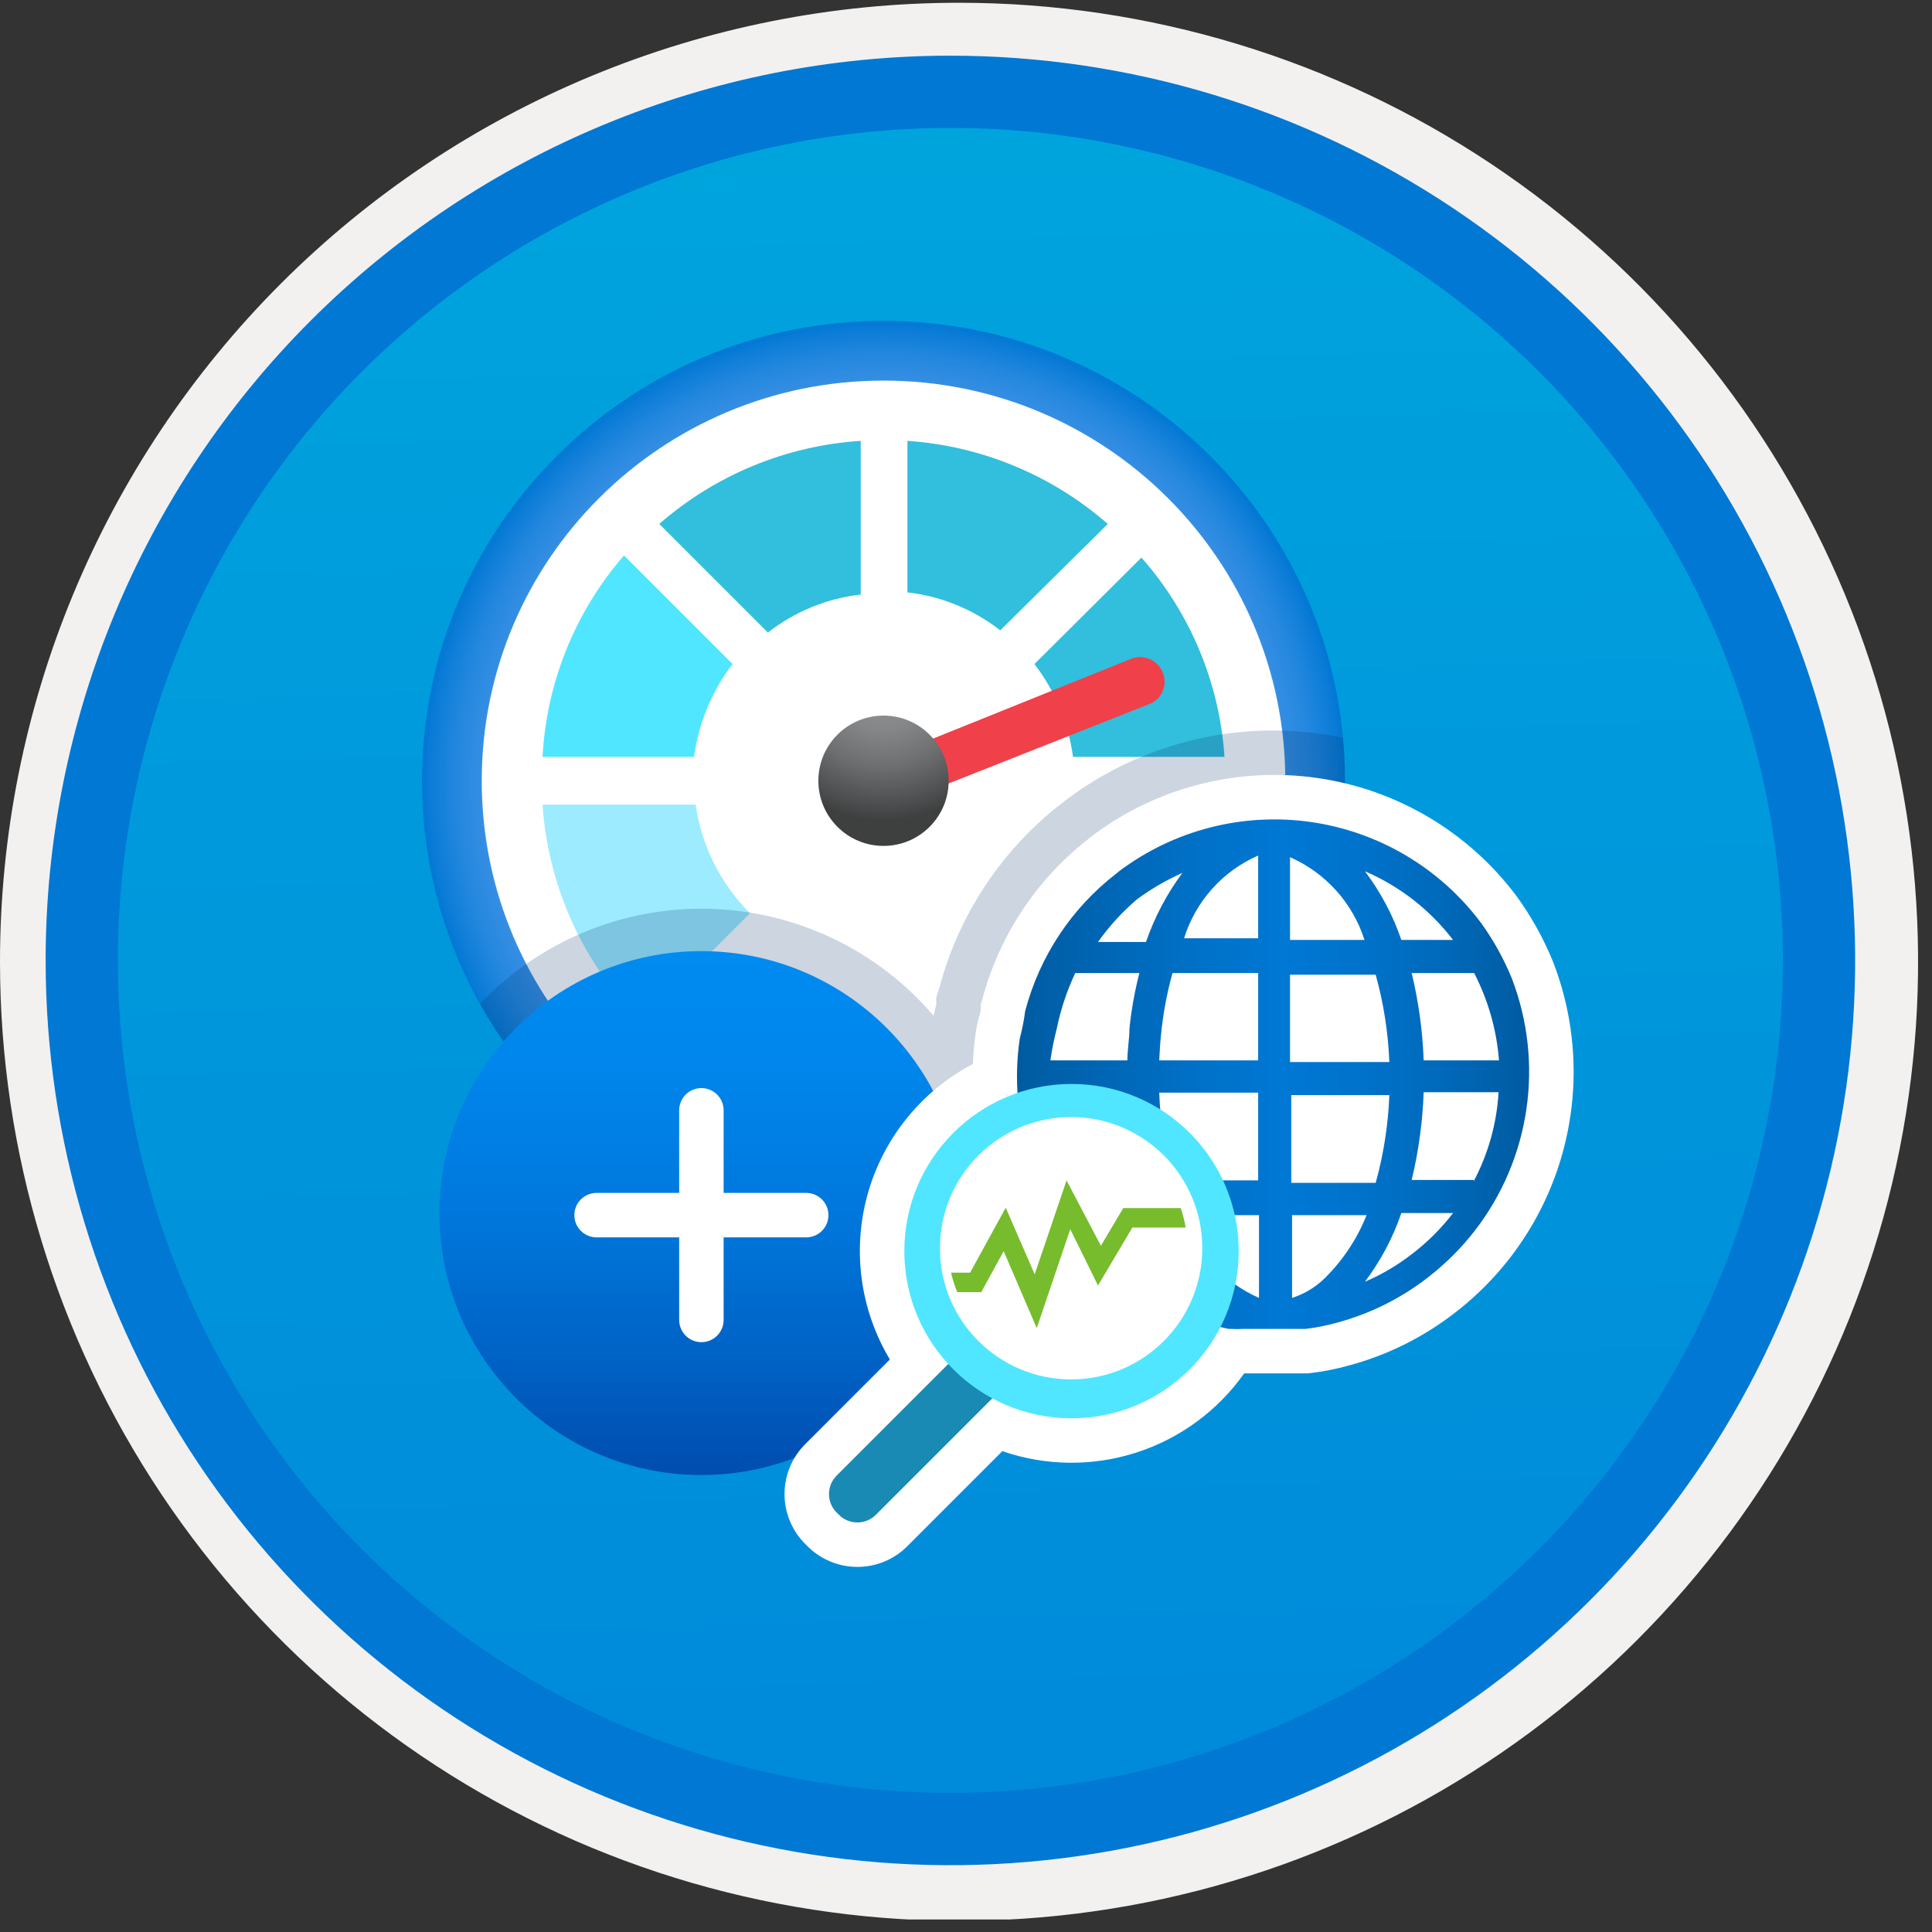 <svg width="100" height="100" viewBox="0 0 100 100" fill="none" xmlns="http://www.w3.org/2000/svg">
<rect x="0" y="0" width="100" height="100" fill="#333333" stroke="none"/>
<g clip-path="url(#clip0)">
<path d="M49.192 96.521C39.934 96.521 30.884 93.776 23.186 88.632C15.488 83.489 9.489 76.178 5.946 67.625C2.403 59.071 1.476 49.66 3.282 40.579C5.088 31.499 9.546 23.158 16.093 16.612C22.639 10.065 30.98 5.607 40.06 3.801C49.141 1.995 58.552 2.922 67.106 6.465C75.659 10.008 82.97 16.007 88.114 23.705C93.257 31.403 96.002 40.453 96.002 49.711C96.003 55.859 94.792 61.946 92.44 67.625C90.088 73.305 86.64 78.465 82.293 82.812C77.946 87.159 72.786 90.607 67.106 92.959C61.427 95.311 55.34 96.522 49.192 96.521V96.521Z" fill="url(#paint0_linear)"/>
<path fill-rule="evenodd" clip-rule="evenodd" d="M95.54 49.783C95.54 58.861 92.848 67.735 87.805 75.283C82.761 82.832 75.593 88.715 67.205 92.189C58.818 95.663 49.589 96.572 40.685 94.801C31.782 93.03 23.603 88.658 17.184 82.239C10.765 75.82 6.393 67.641 4.622 58.737C2.851 49.834 3.76 40.605 7.234 32.217C10.708 23.83 16.591 16.662 24.14 11.618C31.688 6.575 40.562 3.883 49.64 3.883C55.668 3.883 61.636 5.07 67.205 7.376C72.774 9.683 77.834 13.064 82.096 17.326C86.359 21.588 89.74 26.648 92.046 32.217C94.353 37.786 95.54 43.755 95.54 49.783V49.783ZM49.64 0.143C59.458 0.143 69.055 3.054 77.219 8.508C85.382 13.963 91.744 21.716 95.501 30.786C99.259 39.857 100.242 49.838 98.326 59.467C96.411 69.096 91.683 77.941 84.741 84.883C77.799 91.826 68.954 96.553 59.324 98.469C49.695 100.384 39.714 99.401 30.644 95.644C21.573 91.887 13.82 85.524 8.366 77.361C2.911 69.198 0 59.6 0 49.783C-0.001 43.264 1.283 36.808 3.777 30.785C6.272 24.762 9.928 19.29 14.538 14.68C19.147 10.07 24.62 6.414 30.643 3.92C36.666 1.425 43.121 0.142 49.64 0.143V0.143Z" fill="#F2F1F0"/>
<path fill-rule="evenodd" clip-rule="evenodd" d="M92.282 49.712C92.282 58.234 89.755 66.565 85.02 73.651C80.285 80.737 73.555 86.26 65.682 89.522C57.808 92.783 49.144 93.636 40.785 91.974C32.427 90.311 24.749 86.207 18.723 80.181C12.696 74.155 8.593 66.477 6.93 58.118C5.267 49.76 6.121 41.096 9.382 33.222C12.643 25.348 18.166 18.619 25.252 13.884C32.339 9.149 40.669 6.622 49.192 6.622C54.851 6.622 60.454 7.736 65.682 9.901C70.91 12.066 75.661 15.241 79.662 19.242C83.663 23.243 86.837 27.994 89.003 33.222C91.168 38.45 92.282 44.053 92.282 49.712V49.712ZM49.192 2.882C58.454 2.882 67.508 5.628 75.209 10.774C82.91 15.92 88.913 23.234 92.457 31.791C96.002 40.348 96.929 49.764 95.122 58.848C93.315 67.932 88.855 76.276 82.306 82.826C75.756 89.375 67.412 93.835 58.328 95.642C49.244 97.449 39.828 96.522 31.271 92.977C22.714 89.433 15.4 83.43 10.254 75.729C5.108 68.028 2.362 58.974 2.362 49.712C2.363 37.292 7.297 25.381 16.079 16.599C24.861 7.817 36.772 2.883 49.192 2.882V2.882Z" fill="#0078D4"/>
<path d="M45.731 64.214C58.923 64.214 69.618 53.557 69.618 40.411C69.618 27.265 58.923 16.608 45.731 16.608C32.538 16.608 21.843 27.265 21.843 40.411C21.843 53.557 32.538 64.214 45.731 64.214Z" fill="url(#paint1_radial)"/>
<path d="M45.731 61.123C57.216 61.123 66.527 51.85 66.527 40.411C66.527 28.972 57.216 19.699 45.731 19.699C34.245 19.699 24.935 28.972 24.935 40.411C24.935 51.85 34.245 61.123 45.731 61.123Z" fill="white"/>
<path d="M28.082 41.648C28.368 45.891 30.185 49.886 33.197 52.889L38.818 47.268C37.296 45.748 36.31 43.776 36.007 41.648H28.082Z" fill="#9CEBFF"/>
<path d="M57.337 27.119C54.444 24.59 50.801 23.08 46.967 22.819V30.66C48.72 30.861 50.383 31.542 51.773 32.627L57.337 27.119Z" fill="#32BEDD"/>
<path d="M34.124 27.119L39.745 32.74C41.135 31.654 42.798 30.973 44.55 30.772V22.819C40.697 23.067 37.033 24.579 34.124 27.119Z" fill="#32BEDD"/>
<path d="M53.543 34.37C54.616 35.77 55.304 37.427 55.539 39.175H63.379C63.125 35.356 61.613 31.729 59.08 28.861L53.543 34.37Z" fill="#32BEDD"/>
<path d="M37.918 34.37L32.298 28.749C29.771 31.658 28.288 35.328 28.082 39.175H35.923C36.158 37.427 36.846 35.77 37.918 34.37Z" fill="#50E6FF"/>
<path d="M60.175 34.791C60.05 34.49 59.814 34.249 59.516 34.118C59.217 33.987 58.88 33.977 58.574 34.089L46.995 38.754L47.895 41.03L59.473 36.449C59.781 36.335 60.03 36.104 60.167 35.806C60.304 35.508 60.317 35.168 60.204 34.86C60.195 34.837 60.186 34.814 60.175 34.791Z" fill="#F04049"/>
<path d="M45.731 43.784C47.593 43.784 49.103 42.274 49.103 40.411C49.103 38.549 47.593 37.039 45.731 37.039C43.868 37.039 42.358 38.549 42.358 40.411C42.358 42.274 43.868 43.784 45.731 43.784Z" fill="url(#paint2_radial)"/>
<path opacity="0.2" d="M49.631 63.87C55.202 62.963 60.27 60.106 63.931 55.81C67.591 51.513 69.607 46.056 69.618 40.411C69.618 39.658 69.574 38.916 69.505 38.181C68.334 37.941 67.142 37.816 65.947 37.809C62.027 37.804 58.214 39.09 55.097 41.466L54.989 41.554C51.889 43.94 49.659 47.278 48.643 51.055L48.463 51.621V51.998C48.41 52.194 48.362 52.389 48.322 52.576C46.884 50.892 45.109 49.529 43.11 48.575C41.112 47.622 38.936 47.099 36.723 47.041C34.509 46.982 32.309 47.39 30.263 48.237C28.217 49.084 26.372 50.351 24.848 51.957C26.921 55.675 29.949 58.773 33.621 60.928C37.292 63.083 41.473 64.218 45.731 64.214C46.427 64.214 47.112 64.172 47.792 64.111C48.083 64.086 48.371 64.053 48.659 64.017C48.986 63.976 49.309 63.924 49.631 63.87Z" fill="#003067"/>
<path d="M36.304 76.346C43.792 76.346 49.862 70.276 49.862 62.788C49.862 55.3 43.792 49.23 36.304 49.23C28.816 49.23 22.746 55.3 22.746 62.788C22.746 70.276 28.816 76.346 36.304 76.346Z" fill="url(#paint3_linear)"/>
<path d="M36.304 57.47V68.32" stroke="white" stroke-width="2.301" stroke-miterlimit="10" stroke-linecap="round"/>
<path d="M30.879 62.895H41.729" stroke="white" stroke-width="2.301" stroke-miterlimit="10" stroke-linecap="round"/>
<path d="M80.383 49.775C79.891 48.567 79.254 47.423 78.486 46.369C77.251 44.724 75.704 43.338 73.933 42.291C72.162 41.243 70.202 40.555 68.165 40.266C66.128 39.976 64.054 40.09 62.061 40.602C60.069 41.114 58.196 42.013 56.551 43.249L56.393 43.378C53.669 45.481 51.716 48.423 50.836 51.75L50.764 51.977V52.274C50.745 52.375 50.721 52.475 50.691 52.573C50.613 52.848 50.551 53.127 50.508 53.409C50.427 53.959 50.378 54.513 50.359 55.069C49.042 55.76 47.88 56.713 46.944 57.869C46.007 59.025 45.317 60.359 44.914 61.792C44.512 63.224 44.406 64.723 44.602 66.197C44.799 67.672 45.295 69.091 46.059 70.367L41.678 74.749C40.993 75.433 40.608 76.36 40.607 77.328C40.606 78.296 40.99 79.225 41.673 79.91L41.797 80.034C42.482 80.719 43.41 81.103 44.379 81.103C45.347 81.103 46.276 80.719 46.96 80.034L51.882 75.111C54.123 75.886 56.554 75.912 58.811 75.186C61.068 74.461 63.029 73.022 64.398 71.086H67.7L67.836 71.07C68.495 70.991 69.147 70.863 69.786 70.686C71.803 70.149 73.691 69.21 75.336 67.925C78.022 65.849 79.965 62.96 80.875 59.689C81.785 56.418 81.612 52.94 80.383 49.775L80.383 49.775Z" fill="white"/>
<path d="M50.316 69.365L43.303 76.378C42.776 76.905 42.776 77.759 43.303 78.286L43.424 78.407C43.951 78.934 44.806 78.934 45.333 78.407L52.345 71.395C52.872 70.868 52.872 70.013 52.345 69.487L52.224 69.365C51.697 68.838 50.843 68.838 50.316 69.365Z" fill="#198AB3"/>
<path d="M78.252 50.643C77.834 49.618 77.295 48.648 76.645 47.752C75.591 46.348 74.271 45.166 72.76 44.273C71.249 43.379 69.577 42.792 67.84 42.545C66.102 42.298 64.332 42.396 62.633 42.832C60.932 43.269 59.335 44.036 57.932 45.09L57.925 45.096L57.796 45.203C55.472 46.99 53.807 49.499 53.063 52.335C53.001 52.812 52.908 53.284 52.784 53.749C52.468 55.88 52.671 58.056 53.376 60.092C54.081 62.128 55.266 63.964 56.832 65.444V65.444C56.979 65.598 57.137 65.741 57.304 65.872V65.872L57.775 66.258C58.403 66.75 59.077 67.181 59.788 67.543L60.002 67.672L60.367 67.822L60.666 67.971L60.988 68.1L61.331 68.228L61.63 68.336L62.059 68.464H62.294L62.916 68.635L63.601 68.785H63.772C63.951 68.797 64.129 68.797 64.308 68.785H67.564C68.114 68.72 68.658 68.612 69.191 68.464C70.911 68.004 72.521 67.203 73.925 66.108C74.83 65.406 75.644 64.593 76.345 63.688C77.756 61.86 78.672 59.7 79.006 57.415C79.34 55.13 79.08 52.798 78.252 50.643V50.643ZM75.146 48.651H72.533C72.098 47.373 71.461 46.173 70.648 45.096C72.448 45.87 74.019 47.095 75.21 48.651H75.146ZM66.771 44.367C67.681 44.767 68.495 45.356 69.16 46.094C69.825 46.833 70.324 47.705 70.626 48.651H66.771L66.771 44.367ZM66.771 50.45H71.205C71.614 51.924 71.852 53.441 71.912 54.97H66.771L66.771 50.45ZM66.771 56.683H71.912C71.853 58.219 71.616 59.743 71.205 61.224H66.835V56.598L66.771 56.683ZM60.088 53.62C60.191 52.52 60.392 51.43 60.688 50.365H65.122V54.884H60.002C60.024 54.456 60.045 54.027 60.088 53.62L60.088 53.62ZM65.122 44.282V48.565H61.288C61.582 47.618 62.077 46.745 62.739 46.006C63.4 45.267 64.213 44.679 65.122 44.282L65.122 44.282ZM58.846 46.552C59.579 46.01 60.369 45.551 61.202 45.181C60.392 46.269 59.757 47.476 59.317 48.758H56.832C57.41 47.943 58.087 47.202 58.846 46.552L58.846 46.552ZM55.654 50.365H58.974C58.732 51.307 58.56 52.267 58.46 53.235C58.46 53.77 58.353 54.327 58.353 54.884H54.369C54.444 54.343 54.552 53.806 54.69 53.278C54.894 52.272 55.218 51.294 55.654 50.365L55.654 50.365ZM54.369 56.598H58.289C58.343 58.133 58.572 59.656 58.974 61.139H55.654C54.916 59.73 54.478 58.184 54.369 56.598L54.369 56.598ZM56.832 62.895H59.424C59.859 64.173 60.495 65.373 61.309 66.451C59.538 65.666 57.998 64.442 56.832 62.895L56.832 62.895ZM65.165 67.179C64.256 66.781 63.443 66.193 62.781 65.454C62.12 64.715 61.625 63.842 61.33 62.895H65.165V67.179ZM65.165 61.096H60.688C60.284 59.614 60.054 58.09 60.002 56.555H65.122V61.139L65.165 61.096ZM68.442 66.279C67.99 66.687 67.457 66.993 66.878 67.179V62.895H70.734C70.217 64.195 69.42 65.365 68.399 66.322L68.442 66.279ZM73.111 64.887C72.356 65.477 71.528 65.966 70.648 66.343C71.461 65.266 72.098 64.066 72.533 62.788H75.21C74.605 63.576 73.899 64.281 73.111 64.887L73.111 64.887ZM76.281 61.074H73.068C73.427 59.585 73.635 58.064 73.689 56.533H77.566C77.472 58.143 77.033 59.713 76.281 61.139V61.074ZM73.689 54.884C73.634 53.361 73.426 51.846 73.068 50.365H76.302C77.028 51.77 77.465 53.307 77.588 54.884H73.689Z" fill="url(#paint4_linear)"/>
<path d="M55.462 73.411C60.241 73.411 64.115 69.537 64.115 64.758C64.115 59.979 60.241 56.105 55.462 56.105C50.682 56.105 46.808 59.979 46.808 64.758C46.808 69.537 50.682 73.411 55.462 73.411Z" fill="#50E6FF"/>
<path d="M55.44 71.398C59.19 71.398 62.23 68.358 62.23 64.608C62.23 60.858 59.19 57.818 55.44 57.818C51.69 57.818 48.65 60.858 48.65 64.608C48.65 68.358 51.69 71.398 55.44 71.398Z" fill="white"/>
<path d="M51.949 64.758L53.662 68.742L55.397 63.623L56.832 66.536L58.61 63.538H61.373C61.311 63.197 61.225 62.86 61.116 62.531H58.139L56.982 64.48L55.205 61.096L53.555 65.958L52.056 62.509L50.214 65.872H49.228C49.303 66.217 49.411 66.554 49.55 66.879H50.792L51.949 64.758Z" fill="#76BC2D"/>
</g>
<defs>
<linearGradient id="paint0_linear" x1="47.422" y1="-15.082" x2="51.405" y2="130.686" gradientUnits="userSpaceOnUse">
<stop stop-color="#00ABDE"/>
<stop offset="1" stop-color="#007ED8"/>
</linearGradient>
<radialGradient id="paint1_radial" cx="0" cy="0" r="1" gradientUnits="userSpaceOnUse" gradientTransform="translate(45.731 40.508) scale(23.894)">
<stop offset="0.18" stop-color="#5EA0EF"/>
<stop offset="0.56" stop-color="#5C9FEE"/>
<stop offset="0.69" stop-color="#559CED"/>
<stop offset="0.78" stop-color="#4A97E9"/>
<stop offset="0.86" stop-color="#3990E4"/>
<stop offset="0.93" stop-color="#2387DE"/>
<stop offset="0.99" stop-color="#087BD6"/>
<stop offset="1" stop-color="#0078D4"/>
</radialGradient>
<radialGradient id="paint2_radial" cx="0" cy="0" r="1" gradientUnits="userSpaceOnUse" gradientTransform="translate(45.731 35.256) scale(7.213)">
<stop offset="0.19" stop-color="#8C8E90"/>
<stop offset="0.35" stop-color="#848688"/>
<stop offset="0.6" stop-color="#6E7071"/>
<stop offset="0.91" stop-color="#4A4B4C"/>
<stop offset="1" stop-color="#3E3F3F"/>
</radialGradient>
<linearGradient id="paint3_linear" x1="36.304" y1="49.23" x2="36.304" y2="76.346" gradientUnits="userSpaceOnUse">
<stop stop-color="#008BF1"/>
<stop offset="0.22" stop-color="#0086EC"/>
<stop offset="0.49" stop-color="#0078DD"/>
<stop offset="0.79" stop-color="#0061C4"/>
<stop offset="1" stop-color="#004DAE"/>
</linearGradient>
<linearGradient id="paint4_linear" x1="52.639" y1="55.603" x2="79.148" y2="55.603" gradientUnits="userSpaceOnUse">
<stop stop-color="#005BA1"/>
<stop offset="0.07" stop-color="#0060A9"/>
<stop offset="0.36" stop-color="#0071C8"/>
<stop offset="0.52" stop-color="#0078D4"/>
<stop offset="0.64" stop-color="#0074CD"/>
<stop offset="0.82" stop-color="#006ABB"/>
<stop offset="1" stop-color="#005BA1"/>
</linearGradient>
<clipPath id="clip0">
<rect width="99.28" height="99.28" fill="white" transform="translate(0 0.071)"/>
</clipPath>
</defs>
</svg>
